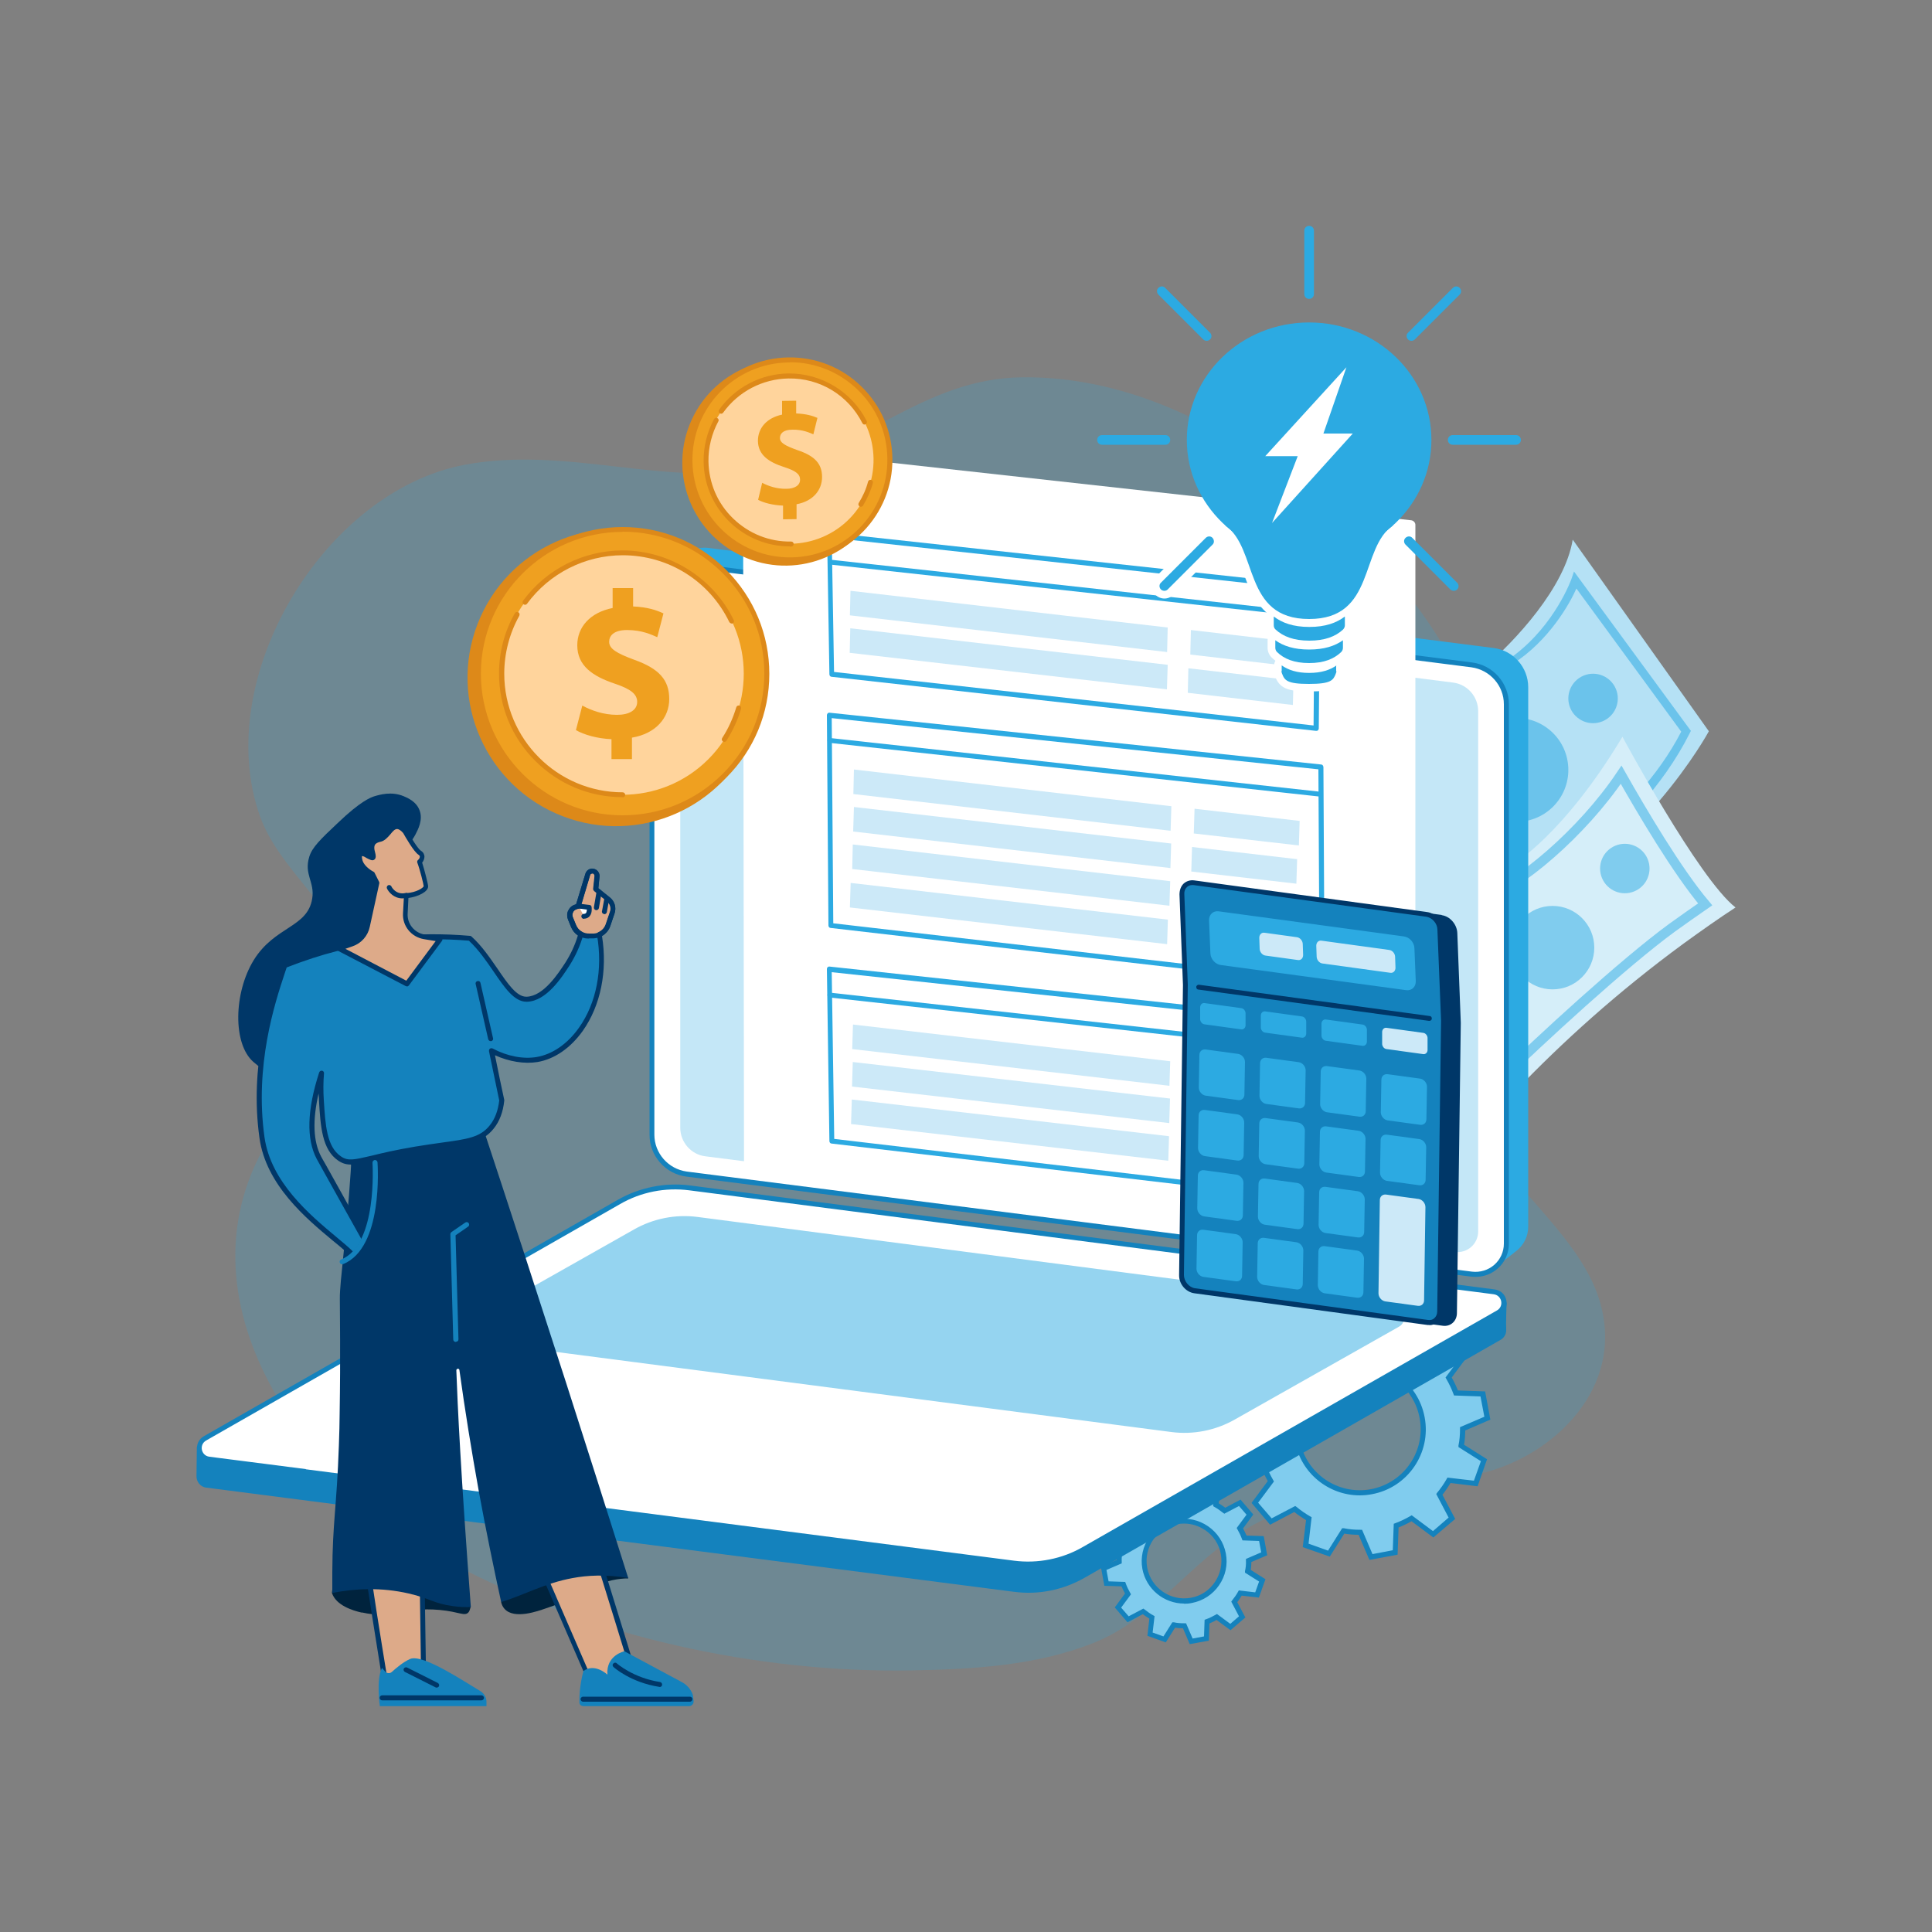 <?xml version="1.0" encoding="UTF-8"?>
<svg id="Layer_1" xmlns="http://www.w3.org/2000/svg" version="1.1" viewBox="0 0 1000 1000">
  <rect x="0" y="0" width="1000" height="1000" fill="#808080" stroke="none"/>
  <!-- Generator: Adobe Illustrator 29.0.0, SVG Export Plug-In . SVG Version: 2.1.0 Build 186)  -->
  <defs>
    <style>
      .st0 {
        fill: #ddaa89;
      }

      .st1 {
        fill: #1482bd;
      }

      .st2 {
        fill: #003768;
      }

      .st3 {
        fill: #d5eef9;
      }

      .st4 {
        fill: #dd8919;
      }

      .st5 {
        fill: #b5e1f5;
      }

      .st6 {
        fill: #cce9f8;
      }

      .st7 {
        fill: #6bc3eb;
      }

      .st8 {
        fill: #fff;
      }

      .st9 {
        fill: #c4e7f7;
      }

      .st10 {
        fill: #95d4f0;
      }

      .st11 {
        fill: none;
        stroke: #80ccee;
        stroke-miterlimit: 10;
        stroke-width: 5px;
      }

      .st12 {
        fill: #80ccee;
      }

      .st13, .st14 {
        fill: #2caae2;
      }

      .st15 {
        fill: #ffd49c;
      }

      .st16 {
        fill: #00233d;
      }

      .st14 {
        opacity: .2;
      }

      .st17 {
        fill: #efa020;
      }
    </style>
  </defs>
  <g>
    <path class="st14" d="M679.6,258c-41.9-35.9-94.4-63.4-150.7-62.7-51.3.6-82.5,38.3-131.5,47.2-53.4,9.8-103.6-11.8-156.5-2-73.2,13.5-131.6,110.5-106.4,181.8,9.8,27.6,38.9,46.8,46.3,74.2,11.3,41.9-19.6,58.7-40,90.5-55,85.5,19.6,183.1,93.6,222.4,70.6,37.5,157.6,56.6,237.4,55.2,31.6-.6,63.9-2.4,93.4-13.9,32.2-12.5,50.7-42.2,79.6-59.2,34.7-20.4,74.7-22.1,113.9-27.4,35.2-4.8,72.3-34.1,72.1-72.2-.2-53-65.2-79.3-73-132.7-9.3-63.6,26.7-127.9,5-191-15.3-44.4-48.1-80.2-83.1-110.3Z"/>
    <g id="Fill_out_your_tax_return">
      <g>
        <path class="st5" d="M814.1,279.4l70.4,99.1s-35.2,65.1-99.7,93.1c0,0-41.5-104.9-17.4-125.4,17.4-14.8,42.5-42.3,46.6-66.7Z"/>
        <path class="st5" d="M872.6,378.5l-57.3-78.2s-11.7,27.5-33.8,44.2v119.5s62.4-28.8,91.1-85.5Z"/>
        <path class="st7" d="M782.8,339.8l.9-.6c21.3-16.1,29.6-39.3,29.7-39.6l1.3-3.8,60.5,82.5-.6,1.2c-28.6,56.7-87.5,85.4-88.1,85.7l-3.1,1.5-.6-126.8ZM815.9,304.7c-3.2,7.3-14,26.9-32.9,38.9l-.9,118.1c12.2-6.6,63.7-35.7,88.1-83l-54.2-74Z"/>
        <circle class="st7" cx="784.9" cy="398.2" r="26.9" transform="translate(-53.6 130.9) rotate(-9.2)"/>
        <circle class="st7" cx="824.6" cy="361.5" r="12.8" transform="translate(-75.6 343.1) rotate(-22.5)"/>
      </g>
      <g>
        <path class="st3" d="M839.8,381.4s39.4,73.4,58.5,88.3c-8.9,5.8-17.8,12.1-26.9,18.7-34.1,25-63,51.2-87.2,76.5,0-39.1-1.1-78.4-1.1-117.5,0,0,26.3-15.3,56.7-66.1Z"/>
        <path class="st11" d="M775.1,560c-.1-11.7-20.7-26.2-20.9-37.6-.2-17.5,14.9-40.7,14.8-58.5,16.7-5,49.9-32.7,70.1-62.9,10.6,18.7,28.9,49.8,43.5,67.1-5.8,4-11.6,8.1-17.3,12.2-25,18.3-67.9,57.8-90.3,79.6Z"/>
        <circle class="st12" cx="841" cy="449.5" r="12.8" transform="translate(-108 356.1) rotate(-22.5)"/>
        <circle class="st12" cx="803.6" cy="490.5" r="21.6"/>
      </g>
      <g>
        <g>
          <path class="st12" d="M654.4,804.4l-1.5-7.9-8.8-.3c-.7-1.8-1.5-3.5-2.4-5l5.2-7-5.2-6.1-7.8,4.1c-1.4-1.2-3-2.2-4.6-3.2l1-8.7-7.6-2.7-4.7,7.4c-1.8-.3-3.7-.4-5.6-.4l-3.5-8.1-7.9,1.5-.3,8.8c-1.8.7-3.5,1.5-5,2.4l-7-5.2-6.1,5.2,4.1,7.8c-1.2,1.4-2.2,3-3.2,4.6l-8.7-1-2.7,7.6,7.4,4.7c-.3,1.8-.4,3.7-.4,5.6l-8.1,3.5,1.5,7.9,8.8.3c.7,1.8,1.5,3.5,2.4,5l-5.2,7,5.2,6.1,7.8-4.1c1.4,1.2,3,2.2,4.6,3.2l-1,8.7,7.6,2.7,4.7-7.4c1.8.3,3.7.4,5.6.4l3.5,8.1,7.9-1.5.3-8.8c1.8-.7,3.5-1.5,5-2.4l7,5.2,6.1-5.2-4.1-7.8c1.2-1.4,2.2-3,3.2-4.6l8.7,1,2.7-7.6-7.4-4.7c.3-1.8.4-3.7.4-5.6l8.1-3.5ZM616.7,828.3c-11.2,2.1-22-5.3-24.1-16.5-2.1-11.2,5.3-22,16.5-24.1,11.2-2.1,22,5.3,24.1,16.5,2.1,11.2-5.3,22-16.5,24.1Z"/>
          <path class="st1" d="M615.8,851l-3.5-8.2c-1.4,0-2.7-.1-4.1-.3l-4.8,7.6-9.5-3.4,1-8.9c-1.2-.7-2.3-1.5-3.4-2.3l-7.9,4.2-6.6-7.7,5.3-7.2c-.7-1.2-1.2-2.4-1.8-3.7l-8.9-.3-1.8-9.9,8.2-3.5c0-1.4.1-2.7.3-4.1l-7.6-4.8,3.4-9.5,8.9,1c.7-1.2,1.5-2.3,2.3-3.4l-4.2-7.9,7.7-6.6,7.2,5.3c1.2-.7,2.4-1.2,3.7-1.8l.3-8.9,9.9-1.8,3.5,8.2c1.4,0,2.7.1,4.1.3l4.8-7.6,9.5,3.4-1,8.9c1.2.7,2.3,1.5,3.4,2.3l7.9-4.2,6.6,7.7-5.3,7.2c.7,1.2,1.2,2.4,1.8,3.7l8.9.3,1.8,9.9-8.2,3.5c0,1.4-.1,2.7-.3,4.1l7.6,4.8-3.4,9.5-8.9-1c-.7,1.2-1.5,2.3-2.3,3.4l4.2,7.9-7.7,6.6-7.2-5.3c-1.2.7-2.4,1.2-3.7,1.8l-.3,8.9-9.9,1.8ZM613.9,840.2l3.4,7.9,5.9-1.1.3-8.6.8-.3c1.7-.6,3.3-1.4,4.9-2.3l.7-.4,6.9,5.1,4.5-3.9-4-7.6.5-.7c1.1-1.4,2.2-2.9,3-4.4l.4-.7,8.5,1,2-5.6-7.3-4.6v-.8c.4-1.7.6-3.5.5-5.4v-.9s7.9-3.4,7.9-3.4l-1.1-5.9-8.6-.3-.3-.8c-.6-1.7-1.4-3.3-2.3-4.9l-.4-.7,5.1-6.9-3.9-4.5-7.6,4-.7-.5c-1.4-1.1-2.9-2.2-4.4-3l-.7-.4,1-8.5-5.6-2-4.6,7.3h-.8c-1.7-.4-3.5-.5-5.4-.5h-.9s-3.4-7.9-3.4-7.9l-5.9,1.1-.3,8.6-.8.3c-1.7.6-3.3,1.4-4.9,2.3l-.7.4-6.9-5.1-4.5,3.9,4,7.6-.5.7c-1.1,1.4-2.2,2.9-3,4.4l-.4.7-8.5-1-2,5.6,7.3,4.6v.8c-.4,1.7-.6,3.5-.5,5.4v.9s-7.9,3.4-7.9,3.4l1.1,5.9,8.6.3.3.8c.6,1.7,1.4,3.3,2.3,4.9l.4.7-5.1,6.9,3.9,4.5,7.6-4,.7.5c1.4,1.1,2.9,2.2,4.4,3l.7.4-1,8.5,5.6,2,4.6-7.3h.8c1.7.4,3.5.5,5.4.5h.9ZM612.9,830c-10.4,0-19.6-7.4-21.6-17.9-2.2-11.9,5.7-23.4,17.6-25.6,5.8-1.1,11.6.2,16.4,3.5,4.8,3.3,8.1,8.3,9.2,14.1,1.1,5.8-.2,11.6-3.5,16.4-3.3,4.8-8.3,8.1-14.1,9.2-1.4.3-2.7.4-4,.4ZM612.9,788.6c-1.2,0-2.4.1-3.6.3-10.5,2-17.5,12.1-15.5,22.6,2,10.5,12.1,17.4,22.6,15.5,5.1-.9,9.5-3.8,12.4-8.1,2.9-4.3,4-9.4,3.1-14.5-.9-5.1-3.8-9.5-8.1-12.4-3.3-2.2-7-3.4-10.9-3.4Z"/>
        </g>
        <g>
          <path class="st12" d="M769.8,734.1l-2.3-12.5-13.9-.5c-1.1-2.8-2.3-5.5-3.8-8l8.3-11.2-8.3-9.7-12.3,6.5c-2.3-1.9-4.7-3.6-7.3-5l1.6-13.8-12-4.2-7.4,11.8c-2.9-.5-5.9-.7-8.9-.7l-5.5-12.8-12.5,2.3-.5,13.9c-2.8,1.1-5.5,2.3-8,3.8l-11.2-8.3-9.7,8.3,6.5,12.3c-1.9,2.3-3.6,4.7-5,7.3l-13.8-1.6-4.2,12,11.8,7.4c-.5,2.9-.7,5.9-.7,8.9l-12.8,5.5,2.3,12.5,13.9.5c1.1,2.8,2.3,5.5,3.8,8l-8.3,11.2,8.3,9.7,12.3-6.5c2.3,1.9,4.7,3.6,7.3,5l-1.6,13.8,12,4.2,7.4-11.8c2.9.5,5.9.7,8.9.7l5.5,12.8,12.5-2.3.5-13.9c2.8-1.1,5.5-2.3,8-3.8l11.2,8.3,9.7-8.3-6.5-12.3c1.9-2.3,3.6-4.7,5-7.3l13.8,1.6,4.2-12-11.8-7.4c.5-2.9.7-5.9.7-8.9l12.8-5.5ZM709.8,772.2c-17.8,3.3-35-8.4-38.3-26.3-3.3-17.8,8.4-35,26.3-38.3,17.8-3.3,35,8.4,38.3,26.3,3.3,17.8-8.4,35-26.3,38.3Z"/>
          <path class="st1" d="M708.8,807.4l-5.6-13c-2.5,0-5-.2-7.4-.6l-7.5,11.9-14-4.9,1.7-14c-2.1-1.3-4.2-2.7-6.1-4.2l-12.5,6.6-9.6-11.3,8.4-11.3c-1.2-2.1-2.3-4.4-3.2-6.7l-14.1-.5-2.7-14.6,13-5.6c0-2.5.2-5,.6-7.4l-11.9-7.5,4.9-14,14,1.7c1.3-2.1,2.7-4.2,4.2-6.1l-6.6-12.5,11.3-9.6,11.3,8.4c2.1-1.2,4.4-2.3,6.7-3.2l.5-14.1,14.6-2.7,5.6,13c2.5,0,5,.2,7.4.6l7.5-11.9,14,4.9-1.7,14c2.1,1.3,4.2,2.7,6.1,4.2l12.5-6.6,9.6,11.3-8.4,11.3c1.2,2.1,2.3,4.4,3.2,6.7l14.1.5,2.7,14.6-13,5.6c0,2.5-.2,5-.6,7.4l11.9,7.5-4.9,14-14-1.7c-1.3,2.1-2.7,4.2-4.2,6.1l6.6,12.5-11.3,9.6-11.3-8.4c-2.1,1.2-4.4,2.3-6.7,3.2l-.5,14.1-14.6,2.7ZM705,791.8l5.4,12.6,10.5-2,.5-13.7.8-.3c2.7-1,5.4-2.3,7.8-3.7l.7-.4,11,8.2,8.1-7-6.4-12.2.5-.7c1.8-2.2,3.5-4.6,4.9-7.1l.4-.7,13.7,1.6,3.6-10.1-11.6-7.3v-.8c.6-2.8.8-5.7.8-8.6v-.9s12.6-5.4,12.6-5.4l-2-10.5-13.7-.5-.3-.8c-1-2.7-2.3-5.4-3.7-7.8l-.4-.7,8.2-11-7-8.1-12.2,6.4-.7-.5c-2.2-1.8-4.6-3.5-7.1-4.9l-.7-.4,1.6-13.7-10.1-3.6-7.3,11.6h-.8c-2.8-.6-5.7-.8-8.6-.8h-.9s-5.4-12.6-5.4-12.6l-10.5,2-.5,13.7-.8.3c-2.7,1-5.4,2.3-7.8,3.7l-.7.4-11-8.2-8.1,7,6.4,12.2-.5.7c-1.8,2.2-3.5,4.6-4.9,7.1l-.4.7-13.7-1.6-3.6,10.1,11.6,7.3v.8c-.6,2.8-.8,5.7-.8,8.6v.9s-12.6,5.4-12.6,5.4l2,10.5,13.7.5.3.8c1,2.7,2.3,5.4,3.7,7.8l.4.7-8.2,11,7,8.1,12.2-6.4.7.5c2.2,1.8,4.6,3.5,7.1,4.9l.7.4-1.6,13.7,10.1,3.6,7.3-11.6h.8c2.8.6,5.7.8,8.6.8h.9ZM703.8,774c-16.1,0-30.5-11.5-33.5-27.9-3.5-18.5,8.8-36.4,27.3-39.8,18.5-3.5,36.4,8.8,39.8,27.3,3.5,18.5-8.8,36.4-27.3,39.8-2.1.4-4.2.6-6.3.6ZM703.8,708.3c-1.9,0-3.9.2-5.8.5-17.1,3.2-28.4,19.7-25.2,36.8,3.2,17.1,19.7,28.4,36.8,25.2,17.1-3.2,28.4-19.7,25.2-36.8-2.8-15.2-16.1-25.8-31-25.8Z"/>
        </g>
      </g>
      <g>
        <g>
          <g>
            <path class="st13" d="M774.2,655.7l-407.6-56.7c-10.2-1.3-17.9-10-17.9-20.3l-5.6-284.3s9.3-6.7,14.6-9.3c2.7-1.3,5.8-1.9,9-1.5l406.4,51.8c10.2,1.3,17.9,10,17.9,20.3v279.2c0,5-2.3,9.4-5.8,12.3-3.3,2.7-10.9,8.4-10.9,8.4Z"/>
            <g>
              <path class="st8" d="M761.8,659.5l-406.4-51.8c-10.2-1.3-17.9-10-17.9-20.3v-279.2c0-9.6,8.4-17,17.9-15.8l406.4,51.8c10.2,1.3,17.9,10,17.9,20.3v279.2c0,9.6-8.4,17-17.9,15.8Z"/>
              <path class="st1" d="M763.8,660.9c-.7,0-1.5,0-2.2-.1l-406.4-51.8c-10.8-1.4-19-10.7-19-21.6v-279.2c0-4.9,2.1-9.7,5.8-12.9,3.7-3.3,8.7-4.8,13.6-4.2l406.4,51.8c10.8,1.4,19,10.7,19,21.6v279.2c0,4.9-2.1,9.7-5.8,12.9-3.2,2.8-7.2,4.3-11.4,4.3ZM761.9,658.2c4.2.5,8.4-.8,11.5-3.5,3.2-2.8,5-6.8,5-11v-279.2c0-9.6-7.2-17.8-16.8-19.1l-406.4-51.8c-4.2-.5-8.4.8-11.5,3.5-3.2,2.8-5,6.8-5,11v279.2c0,9.6,7.2,17.8,16.8,19.1l406.4,51.8Z"/>
            </g>
            <path class="st9" d="M753.1,648l-388-49.5c-7.4-.9-13-7.3-13-14.8v-269.3c0-6.4,5.6-11.4,12-10.6l388,49.5c7.4.9,13,7.3,13,14.8v269.3c0,6.4-5.6,11.4-12,10.6Z"/>
          </g>
          <g>
            <path class="st1" d="M524.7,823.9l-417.9-53.9c-3.3-.4-5.1-3.2-5.1-5.9,0-1.9.2-15.2.2-15.2l221-126.3c11.1-6.3,25.4-8.8,38-7.1l412.6,53.2c2.5.3,4.6,1.9,5.6,4.2l.7,1.6s-.4,11.1-.2,13.7c.1,2-.8,4.1-2.9,5.3l-215.4,123.2c-11.1,6.3-23.9,8.9-36.5,7.2Z"/>
            <g>
              <path class="st8" d="M158.2,761.7l-49.9-6.4c-5.5-.7-7-8-2.1-10.8l214.3-122.4c11.1-6.3,23.9-8.9,36.5-7.2l416.4,53.8c5.5.7,7,8,2.1,10.8l-214.3,122.4c-11.1,6.3-23.9,8.9-36.5,7.2l-366.5-47.3Z"/>
              <path class="st1" d="M532.1,810.9c-2.5,0-5-.2-7.5-.5l-416.4-53.8c-3.1-.4-5.5-2.6-6.1-5.7-.6-3,.7-6,3.4-7.5l214.3-122.4c11.2-6.4,24.5-9.1,37.4-7.4l416.4,53.8c3.1.4,5.5,2.6,6.1,5.7.6,3-.7,6-3.4,7.5l-214.3,122.4c-9.1,5.2-19.4,7.9-29.8,7.9ZM158.3,760.5l366.5,47.3c12.3,1.6,25-.9,35.7-7.1l214.3-122.4c2.1-1.2,2.5-3.3,2.2-4.8-.3-1.5-1.5-3.3-3.9-3.6l-416.4-53.8c-12.3-1.6-25,.9-35.7,7.1l-214.3,122.4c-2.1,1.2-2.5,3.3-2.2,4.8.3,1.5,1.5,3.3,3.9,3.6l49.9,6.4Z"/>
            </g>
            <path class="st10" d="M606.2,741.2l-361.1-47c-5-.6-6.3-7.3-1.9-9.8l84.9-48c10-5.7,21.6-8,33-6.5l361.1,47c5,.6,6.3,7.3,1.9,9.8l-84.9,48c-10,5.7-21.6,8-33,6.5Z"/>
          </g>
        </g>
        <g>
          <path class="st8" d="M732.7,646.1l-347.6-42.8-.5-369.6c0-1.5,1.3-2.6,2.7-2.4l343.2,38c1.2.2,2.1,1.2,2.1,2.4v374.4Z"/>
          <g>
            <g>
              <path class="st13" d="M681.3,378.3s0,0-.1,0l-250.8-28c-.6,0-1.1-.6-1.1-1.3l-1.2-72c0-.4.1-.7.4-1,.3-.2.6-.4,1-.3l252.6,27.5c.7,0,1.2.6,1.1,1.3l-.6,72.5c0,.4-.2.7-.4,1-.2.2-.5.3-.9.3ZM431.7,347.8l248.2,27.7.6-69.9-250-27.2,1.2,69.4Z"/>
              <path class="st13" d="M681.3,319.8s0,0-.1,0l-250.7-27.5c-.7,0-1.2-.7-1.1-1.4,0-.7.7-1.2,1.4-1.1l250.7,27.5c.7,0,1.2.7,1.1,1.4,0,.7-.6,1.1-1.3,1.1Z"/>
            </g>
            <g>
              <polygon class="st6" points="604 356.8 439.8 337.9 440.1 325.2 604.4 344.1 604 356.8"/>
              <polygon class="st6" points="604.1 337.5 439.9 318.5 440.2 305.8 604.4 324.8 604.1 337.5"/>
              <polygon class="st6" points="670.5 345.1 616.1 338.8 616.4 326.1 670.8 332.4 670.5 345.1"/>
              <polygon class="st6" points="669.2 364.9 614.8 358.6 615.1 345.9 669.5 352.2 669.2 364.9"/>
            </g>
          </g>
          <g>
            <g>
              <path class="st13" d="M683.9,621.7c0,0,0,0-.2,0l-253.3-29.8c-.6,0-1.1-.6-1.1-1.3l-1.3-89c0-.4.1-.7.4-1,.3-.2.6-.4,1-.3l253.9,27.3c.7,0,1.1.6,1.2,1.3l.8,91.4c0,.4-.2.7-.4,1-.2.2-.5.3-.9.3ZM431.8,589.5l250.8,29.5-.8-88.8-251.3-27,1.3,86.4Z"/>
              <path class="st13" d="M682.5,544.3s0,0-.1,0l-253-28c-.7,0-1.2-.7-1.1-1.4,0-.7.7-1.2,1.4-1.1l253,28c.7,0,1.2.7,1.1,1.4,0,.7-.6,1.1-1.3,1.1Z"/>
            </g>
            <g>
              <polygon class="st6" points="605.2 581.3 441 562.4 441.4 549.7 605.6 568.6 605.2 581.3"/>
              <polygon class="st6" points="605.3 562 441.1 543 441.5 530.3 605.7 549.3 605.3 562"/>
              <polygon class="st6" points="671.7 569.6 617.3 563.4 617.7 550.7 672.1 556.9 671.7 569.6"/>
              <polygon class="st6" points="670.4 589.4 616 583.1 616.4 570.4 670.8 576.7 670.4 589.4"/>
              <polygon class="st6" points="604.7 600.8 440.5 581.8 440.9 569.1 605.1 588.1 604.7 600.8"/>
              <polygon class="st6" points="669.9 608.8 615.5 602.5 615.9 589.8 670.3 596.1 669.9 608.8"/>
            </g>
          </g>
          <g>
            <g>
              <path class="st13" d="M684.3,509.7s0,0-.1,0l-254.3-29.4c-.6,0-1.1-.6-1.1-1.3l-.8-108.8c0-.4.2-.7.4-1,.3-.2.6-.4,1-.3l254.4,26.8c.7,0,1.1.6,1.2,1.3l.6,111.4c0,.4-.2.7-.4,1-.2.2-.5.3-.9.3ZM431.3,477.9l251.7,29.1-.6-108.8-251.9-26.5.8,106.2Z"/>
              <path class="st13" d="M683.1,412.3s0,0-.1,0l-253.6-27.8c-.7,0-1.2-.7-1.1-1.4,0-.7.7-1.2,1.4-1.1l253.6,27.8c.7,0,1.2.7,1.1,1.4,0,.7-.6,1.1-1.3,1.1Z"/>
            </g>
            <g>
              <polygon class="st6" points="605.8 449.3 441.6 430.4 442 417.7 606.2 436.6 605.8 449.3"/>
              <polygon class="st6" points="605.9 430 441.7 411 442 398.3 606.3 417.3 605.9 430"/>
              <polygon class="st6" points="672.3 437.6 617.9 431.4 618.3 418.6 672.7 424.9 672.3 437.6"/>
              <polygon class="st6" points="671 457.4 616.6 451.1 617 438.4 671.4 444.7 671 457.4"/>
              <polygon class="st6" points="605.3 468.8 441.1 449.8 441.4 437.1 605.7 456.1 605.3 468.8"/>
              <polygon class="st6" points="670.5 476.8 616.1 470.5 616.4 457.8 670.8 464.1 670.5 476.8"/>
              <polygon class="st6" points="604.1 488.7 439.9 469.7 440.3 457 604.5 476 604.1 488.7"/>
              <polygon class="st6" points="669.3 496.7 614.9 490.4 615.3 477.7 669.7 484 669.3 496.7"/>
            </g>
          </g>
        </g>
      </g>
      <g>
        <path class="st2" d="M205.7,547.8c-.5,1.4-1.3,2.7-2.3,3.8-2.6,2.9-6.6,4.2-10.4,5.3-3.1.9-6.3,1.9-9.5,1.9-6.4,0-12.4-3.5-18.9-3.8-4.4-.2-8.6,1.1-12.9,1.8-8.1,1.4-14.6-1.9-20.6-7.2-10.7-9.4-10.1-35.8.2-52.6,10.9-17.7,27.9-16.8,30.3-31.9,1.4-8.7-4.4-12.4-1.5-21.7,1.5-4.9,5.9-9.1,14.7-17.4,12-11.5,17.1-13.2,18.8-13.8,3-.9,9-2.7,15.3-.1,1.9.8,6.6,2.7,8.3,7.4,1.8,4.9-.8,9.8-2.2,12.5-3.2,6-7.2,7.6-9.5,10.4-10.2,12.6,9,30.3,4.5,58.7-1,6.1-3.4,11.6-5,17.5-2.1,7.7,1.1,9.7,1.7,16.6.3,4.2.5,8.8-.9,12.7Z"/>
        <g>
          <path class="st16" d="M263.2,819.2l-3.8,10.1c.2.9.7,2.3,1.7,3.4,5.1,5.8,17.8,1,21.1-.1,12.1-4.1,15-5.7,25-11.2,5.7-3.2,13.6-4.5,18-4.4-.5-1.1-1.4-2.7-3.1-4.2-2.3-2.1-6.3-4.2-12.8-4.2-13,0-46.1,10.7-46.1,10.7Z"/>
          <g>
            <g>
              <path class="st0" d="M304.5,867.9s22.2,8.5,22.1-6c0-.5-18.2-59.3-18.2-59.3l-26.1,14.1,22.2,51.2Z"/>
              <path class="st2" d="M316.9,871.6c-6.1,0-12.5-2.4-12.8-2.6-.3-.1-.6-.4-.7-.7l-22.2-51.2c-.3-.6,0-1.3.6-1.6l26.1-14.1c.3-.2.7-.2,1.1,0,.4.1.6.4.7.8,18.3,59,18.3,59.4,18.3,59.6,0,3.6-1.2,6.2-3.6,7.9-2,1.4-4.7,1.9-7.4,1.9ZM305.4,866.8c2.4.8,12.6,4.1,17.4.8,1.7-1.1,2.5-3,2.5-5.6-.7-2.6-12.5-40.9-17.7-57.5l-23.7,12.8,21.5,49.6Z"/>
            </g>
            <g>
              <path class="st1" d="M301.7,883.1h54.9c1.5,0,2.6-1.3,2.4-2.8l-.4-3.1c-1-2.8-3-5.1-5.6-6.5l-29.8-16s-9.6,2-8.8,12.1c0,0-6.5-6.2-12.4-1.9,0,0-2.3,7.7-2.1,16.3,0,1,.8,1.8,1.8,1.8Z"/>
              <path class="st2" d="M341.3,873.1c0,0-.1,0-.2,0-14.6-2.3-23.2-9.9-23.6-10.3-.5-.5-.6-1.3,0-1.8.5-.5,1.3-.6,1.8,0,0,0,8.5,7.5,22.3,9.6.7.1,1.2.8,1.1,1.5,0,.6-.6,1.1-1.3,1.1Z"/>
              <path class="st2" d="M357.1,880.8h-55.3c-.7,0-1.3-.6-1.3-1.3s.6-1.3,1.3-1.3h55.3c.7,0,1.3.6,1.3,1.3s-.6,1.3-1.3,1.3Z"/>
            </g>
          </g>
          <path class="st16" d="M187.3,834.7c-4.9-1.1-13.4-3.8-15.5-10.2,0,0,1-9.2,1.8-10.3,9.4-14.1,40.5-18.1,58.1-4.3,8.1,6.4,11.9,21.9,11.9,21.9-.2.8-.6,2.1-1,2.6-2,2.5-4.8-.2-15.1-1.1-19.2-1.7-24.1,4.9-40.2,1.3Z"/>
          <g>
            <path class="st0" d="M190,808.4c-.8.5,9.3,61.7,9.3,61.7l20,2.4-.9-58.9-28.4-5.2Z"/>
            <path class="st2" d="M219.3,873.8c0,0-.1,0-.2,0l-20-2.4c-.6,0-1-.5-1.1-1.1,0-.2-2.5-15.5-4.9-30.7-5-31.5-4.8-31.7-3.8-32.3.3-.2.6-.2.9-.2l28.4,5.2c.6.1,1,.6,1.1,1.2l.9,58.9c0,.4-.2.7-.4,1-.2.2-.5.3-.9.3ZM200.4,868.9l17.6,2.1-.8-56.4-25.8-4.7c.7,7,5.6,37.7,9.1,59Z"/>
          </g>
          <g>
            <path class="st1" d="M251.8,883.1h-55.2s-2-13.7,1.1-19.8l1.7,1.9c.9,1,2.4,1.1,3.4.2,2.2-2,6-5.2,9.4-6.7,6.5-2.9,28.1,11.7,36.4,16.6,2,1.2,3.2,3.3,3.2,5.6v2.2Z"/>
            <path class="st2" d="M249.2,880.1h-51.4c-.7,0-1.3-.6-1.3-1.3s.6-1.3,1.3-1.3h51.4c.7,0,1.3.6,1.3,1.3s-.6,1.3-1.3,1.3Z"/>
            <path class="st2" d="M226.1,873.5c-.2,0-.4,0-.6-.1l-15.9-8c-.6-.3-.9-1.1-.6-1.7.3-.6,1.1-.9,1.7-.6l15.9,8c.6.3.9,1.1.6,1.7-.2.4-.7.7-1.2.7Z"/>
          </g>
          <path class="st2" d="M325.2,816.9c-10.6-33.6-21.3-67.3-32.1-100.9-14.6-45.3-29.3-90.5-44.2-135.6-23.2,2.7-74.9-14.9-69.5,8.2,2.7,11.4,2.4,13.9,2.1,18.2-2.2,33.2-5.7,56.9-5.6,65.2,0,7.4.4,29.5-.1,59.7,0,4.9-.2,10.2-.4,16.5-1.1,31.9-3.3,39.7-3.4,65.7,0,3.7,0,7.2,0,10.6,11.8-2.3,25.3-3,39.6.3,11.3,2.6,12.6,5.1,22.7,6.5,3.3.5,6.5.6,9.4.5-5.2-69.1-6.9-105.1-7.5-122.5,0-1,1.5-1.2,1.6-.1,2.8,20.4,6.2,41.4,10.1,63.1,3.6,19.6,7.5,38.6,11.5,56.9,12-3.6,22.6-9.8,37-12.4,7.5-1.4,17.1-2,28.8,0Z"/>
          <path class="st1" d="M235.9,694.6c-.7,0-1.3-.6-1.3-1.3l-1.5-54.5c0-.4.2-.8.6-1.1l7.1-4.9c.6-.4,1.4-.3,1.8.3.4.6.3,1.4-.3,1.8l-6.5,4.5,1.5,53.8c0,.7-.5,1.3-1.3,1.3,0,0,0,0,0,0Z"/>
        </g>
        <path class="st1" d="M175.9,531.8c-9.5-10.7-19-21.4-28.5-32.1-4.5,14-17.4,48.3-11.7,89,4.4,31.1,38,50.8,47.1,61,2.2-2.5,4.1-5.4,5.7-8.6-2.7-4.8-6.6-11.9-11.5-20.6-9.3-16.7-11.2-19.8-11.9-21.3-5.4-10.3-6.9-29.2,10.8-67.4Z"/>
        <g>
          <path class="st1" d="M175.7,599.6c6.6,4.5,11.4,0,39.4-4.8,22.9-3.9,32.5-3,39.3-11.4,3.7-4.7,4.9-10,5.3-13.9-2.5-11.6-4.9-23.4-7.2-35.3-3.3-16.4-6.3-32.5-9.2-48.5-16.3-1.4-30.1-.8-40.6.3-13.7,1.4-24,3.9-28.3,4.9-10.4,2.6-19.3,5.7-26.9,8.8,7.8,11.3,15.6,22.6,23.3,33.8-2.5,7.9-5.4,20.5-4.4,35.9.8,13.2,1.6,24.7,9.4,30.1Z"/>
          <g>
            <path class="st1" d="M300.7,483c-1.1,4-3.2,9.8-7.1,16-3.7,5.7-11.5,17.9-21,18.2-9.8.3-16.9-20.5-29.4-31.5-1.6,1.5-10.9,15.8-8.2,33.2,3.1,20.2,26.7,32.2,43,29.5,20.3-3.4,38.7-31.2,32-66l-9.3.6Z"/>
            <g>
              <g>
                <path class="st0" d="M299.3,469l4.9-16.4c.3-1.1,1.5-1.9,2.6-1.7,1.3.2,2.3,1.4,2.2,2.7l-.7,6.7,6.6,5.3c2,1.6,2.8,4.3,2,6.8l-2.2,6.5c-1.1,3.2-4.1,5.5-7.5,5.6h-2.3c-3.5.3-6.8-1.8-8.1-5.1l-1.6-3.9c-1-2.4.3-5.2,2.8-6l1.3-.4Z"/>
                <path class="st2" d="M304.5,485.8c-3.9,0-7.5-2.4-8.9-6l-1.6-3.9c-.6-1.5-.6-3.2.1-4.6.7-1.5,1.9-2.6,3.5-3.1l.6-.2,4.8-15.8c.5-1.7,2.2-2.9,4-2.6,2,.2,3.5,2.1,3.3,4.1l-.6,6,6,4.8c2.4,1.9,3.4,5.2,2.4,8.2l-2.2,6.5c-1.3,3.8-4.7,6.3-8.6,6.5h-2.3c-.2.1-.3.1-.5.1ZM306.6,452.1c-.5,0-1,.3-1.1.8l-4.9,16.4c-.1.4-.4.7-.8.9l-1.3.4c-.9.3-1.6.9-1.9,1.7-.4.8-.4,1.7,0,2.6l1.6,3.9c1.1,2.8,3.9,4.5,6.9,4.4h2.3c2.9-.2,5.4-2.1,6.3-4.9l2.2-6.5c.7-1.9,0-4.1-1.6-5.4l-6.6-5.3c-.3-.3-.5-.7-.5-1.1l.7-6.7c0-.6-.4-1.2-1-1.3,0,0,0,0-.1,0ZM299.3,469h0,0Z"/>
              </g>
              <g>
                <path class="st8" d="M299.3,469l5.7.7s.8,4.6-2.7,4.5l-2.9-5.3Z"/>
                <path class="st2" d="M302.3,475.6s0,0-.1,0c-.7,0-1.3-.6-1.3-1.3,0-.7.6-1.3,1.3-1.3.7,0,.9-.2,1.1-.4.3-.4.4-1.1.5-1.8l-4.7-.6c-.7,0-1.2-.7-1.1-1.4,0-.7.7-1.2,1.4-1.1l5.7.7c.6,0,1,.5,1.1,1,0,.3.5,3.1-1,4.8-.5.6-1.4,1.3-2.9,1.3Z"/>
              </g>
              <g>
                <path class="st8" d="M310.1,461.7l-1.4,8.2,1.4-8.2Z"/>
                <path class="st2" d="M308.7,471.1c0,0-.1,0-.2,0-.7-.1-1.2-.8-1.1-1.5l1.4-8.2c.1-.7.8-1.2,1.5-1.1.7.1,1.2.8,1.1,1.5l-1.4,8.2c-.1.6-.7,1.1-1.3,1.1Z"/>
              </g>
              <g>
                <path class="st8" d="M313.9,465.3l-1.2,6.5,1.2-6.5Z"/>
                <path class="st2" d="M312.8,473.1c0,0-.2,0-.2,0-.7-.1-1.2-.8-1-1.5l1.2-6.5c.1-.7.8-1.2,1.5-1,.7.1,1.2.8,1,1.5l-1.2,6.5c-.1.6-.7,1.1-1.3,1.1Z"/>
              </g>
            </g>
          </g>
          <path class="st2" d="M254,538.9c-.6,0-1.1-.4-1.3-1l-6.5-28.6c-.2-.7.3-1.4,1-1.5.7-.2,1.4.3,1.5,1l6.5,28.6c.2.7-.3,1.4-1,1.5,0,0-.2,0-.3,0Z"/>
        </g>
        <path class="st2" d="M182.8,651c-.4,0-.7-.2-1-.4-2.1-2.3-5.5-5.2-9.6-8.5-13.7-11.4-34.5-28.7-37.9-53.1-5.3-37.7,5.4-70.1,10.5-85.7.5-1.4.9-2.7,1.3-3.9.1-.4.4-.7.7-.8,9.3-3.7,18.1-6.6,27.1-8.9,8.9-2.2,18.7-3.9,28.5-5,13.5-1.4,27.2-1.5,40.9-.3.3,0,.5.1.7.3,5.3,4.7,9.6,11.1,13.5,16.7,5.3,7.8,9.9,14.5,14.9,14.5s.1,0,.2,0c8.8-.3,16.3-12,20-17.6,2.8-4.4,5-9.1,6.5-14.1-1.6-1.1-2.8-2.6-3.5-4.3l-1.6-3.9c-.6-1.5-.6-3.2.1-4.6.7-1.5,1.9-2.6,3.5-3.1l.6-.2,4.8-15.8c.5-1.7,2.2-2.9,4-2.6,2,.2,3.5,2.1,3.3,4.1l-.6,6,6,4.8c2.4,1.9,3.4,5.2,2.4,8.2l-2.2,6.5c-.7,2.2-2.3,4-4.3,5.2,2.9,18.1-.7,35.9-9.9,49-6.4,9-14.7,14.7-23.5,16.2-6.8,1.1-14.7-.2-22-3.5,1.7,8.6,3.3,16.2,4.8,23.1,0,.1,0,.3,0,.4-.6,5.8-2.4,10.7-5.5,14.5-5.5,6.9-12.9,7.9-26.2,9.8-4,.6-8.6,1.2-13.9,2.1-10.1,1.7-17.2,3.4-22.4,4.6-9.4,2.3-13.3,3.2-18,0-8.3-5.7-9.1-17.5-9.9-31.1,0-1.2-.1-2.4-.2-3.6-3.2,13.9-2.8,24.8,1.3,32.6.4.7,1,1.9,2.6,4.6,1.7,3,4.5,8,9.3,16.7,4.9,8.7,8.8,15.9,11.5,20.6.2.4.2.8,0,1.2-1.7,3.4-3.7,6.4-5.9,8.8-.2.3-.6.4-1,.4h0ZM148.4,500.7c-.3,1-.7,2.1-1.1,3.3-5.1,15.4-15.6,47.5-10.4,84.6,3.3,23.4,23.6,40.3,37,51.5,3.5,2.9,6.6,5.5,8.8,7.7,1.7-1.6,3.2-3.9,4.4-6.4-2.7-4.8-6.7-11.9-11.3-20.2-4.8-8.6-7.6-13.6-9.3-16.7-1.6-2.9-2.2-4-2.6-4.7-5.4-10.2-5-25.3,1.3-44.7.2-.6.8-1,1.5-.9.6.1,1.1.7,1,1.4-.4,4.6-.4,9.2-.1,13.8.8,12.9,1.5,24.1,8.8,29.1,3.7,2.6,6.8,1.8,15.9-.3,5.2-1.3,12.4-3,22.5-4.7,5.3-.9,9.9-1.5,14-2.1,13.1-1.8,19.7-2.7,24.6-8.8,2.8-3.4,4.4-7.8,5-13-1.6-7.6-3.3-15.9-5.3-25.5,0-.5,0-1,.5-1.3.4-.3.9-.3,1.4-.1,7.5,4,15.8,5.6,22.8,4.4,8.1-1.4,15.9-6.7,21.9-15.2,9-12.7,12.4-30.2,9.3-48-.1-.6.2-1.2.7-1.4,1.8-.8,3.2-2.3,3.8-4.1l2.2-6.5c.7-1.9,0-4.1-1.6-5.4l-6.6-5.3c-.3-.3-.5-.7-.5-1.1l.7-6.7c0-.6-.4-1.2-1-1.3-.6,0-1.1.3-1.3.8l-4.9,16.4c-.1.4-.4.7-.8.9l-1.3.4c-.9.3-1.6.9-1.9,1.7-.4.8-.4,1.7,0,2.6l1.6,3.9c.6,1.5,1.7,2.8,3.2,3.6.5.3.8.9.6,1.5-1.6,5.6-4,10.9-7.1,15.8-3.9,6-11.9,18.5-22,18.8,0,0-.2,0-.3,0-6.3,0-11.3-7.2-17-15.6-3.7-5.4-7.9-11.5-12.8-16-13.3-1.1-26.8-1-39.9.4-9.6,1-19.3,2.7-28.1,4.9-8.7,2.2-17.2,5-26.2,8.5Z"/>
        <g>
          <g>
            <path class="st0" d="M219.6,484.8c-5.9-1-10.1-6.2-9.8-12.1l.5-9.2c5.6-.4,10.2-3.1,10.2-4.8,0-.9-2.1-9.2-3.3-12.7,1.1-.9,2.4-3.3,0-4.8-2.3-1.5-7.5-10.9-7.5-10.9-6.4-7.5-8.3,3.1-13.1,3.9-3.3.6-5.1,2.6-3.9,7,1.3,4.3-1.1,2.2-3.6.9-2.5-1.2-4.1-.3-2.8,3.7,1.3,4,6.2,6.3,6.2,6.3l2.3,4.6-4.9,22.4c-.9,4.2-4,7.7-8.1,9.1l-6.7,2.4,35.5,18.5,17.1-23-8.2-1.3Z"/>
            <path class="st2" d="M210.6,510.5c-.2,0-.4,0-.6-.1l-35.5-18.5c-.5-.2-.7-.7-.7-1.2,0-.5.4-1,.9-1.1l6.7-2.4c3.7-1.3,6.4-4.4,7.2-8.2l4.8-21.9-1.9-3.8c-1.3-.7-5.2-3.1-6.5-6.9-.9-2.5-.7-4.3.4-5.2.6-.5,1.9-1.1,4.2,0,.5.2.9.5,1.4.8.2,0,.3.2.5.3,0-.1,0-.3-.1-.5-.7-2.4-.6-4.4.3-5.9.9-1.4,2.4-2.3,4.5-2.7,1.3-.2,2.5-1.6,3.6-3,1.5-1.8,3.1-3.6,5.5-3.6h0c1.7,0,3.4,1,5.2,3.1,0,0,.1.1.2.2,2.1,3.8,5.7,9.5,7.1,10.4,1.5.9,1.8,2.1,1.9,3,0,1.2-.5,2.4-1.2,3.2,1.2,3.7,3.1,11.2,3.1,12.3,0,2.8-5.2,5.3-10.2,6l-.4,8.1c-.3,5.3,3.5,9.9,8.7,10.8l8.2,1.3c.4,0,.8.4,1,.8.2.4.1.9-.2,1.3l-17.1,23c-.3.3-.6.5-1,.5ZM178.4,490.9l31.9,16.7,15.2-20.5-6.1-1c-6.5-1.1-11.2-6.8-10.8-13.4l.5-9.2c0-.6.5-1.2,1.2-1.2,5.4-.4,8.8-2.8,9-3.6,0-.8-2-8.8-3.3-12.2-.2-.5,0-1.1.4-1.4.5-.4.9-1.1.9-1.7,0-.2-.1-.6-.7-1-2.4-1.5-6.9-9.4-7.9-11.2-1.2-1.4-2.3-2.1-3.2-2.1h0c-1.2,0-2.3,1.3-3.5,2.8-1.4,1.6-3,3.4-5.1,3.8-1.4.3-2.3.8-2.8,1.5-.5.9-.5,2.1,0,3.8.4,1.5.7,3.1-.3,3.9-1.1.9-2.4,0-3.9-.7-.4-.2-.8-.5-1.2-.7-.8-.4-1.2-.4-1.3-.4,0,0-.3.6.3,2.5,1,2.8,4.4,5,5.6,5.6.3.1.5.3.6.6l2.3,4.6c.1.3.2.6.1.9l-4.9,22.4c-1,4.7-4.3,8.5-8.9,10.1l-4,1.4Z"/>
          </g>
          <path class="st2" d="M208.3,465c-4.4,0-7.1-3.2-8-5.1-.3-.6,0-1.4.6-1.7.6-.3,1.4,0,1.7.6,0,.2,2.3,4.6,7.4,3.4.7-.2,1.4.3,1.5,1,.2.7-.3,1.4-1,1.5-.8.2-1.6.3-2.3.3Z"/>
        </g>
        <path class="st1" d="M177.1,654.4c-.5,0-1-.3-1.2-.8-.3-.7,0-1.4.7-1.7,19-7.7,16.2-49.7,16.2-50.1,0-.7.5-1.3,1.2-1.4.7,0,1.3.5,1.4,1.2.1,1.8,3,44.3-17.8,52.7-.2,0-.3,0-.5,0Z"/>
      </g>
      <g>
        <g>
          <circle class="st4" cx="319" cy="351" r="76.9" transform="translate(-123.7 521.2) rotate(-68.8)"/>
          <g>
            <circle class="st17" cx="322.3" cy="348.7" r="74.7" transform="translate(-112.2 540.4) rotate(-71.1)"/>
            <path class="st4" d="M322.3,424.7h0c-41.9,0-75.9-34.1-75.9-76,0-41.9,34.1-75.9,75.9-75.9h0c20.3,0,39.4,7.9,53.7,22.3,14.3,14.4,22.2,33.4,22.2,53.7,0,20.3-7.9,39.4-22.3,53.7-14.3,14.3-33.4,22.2-53.7,22.2ZM322.3,275.3c-40.4,0-73.3,32.9-73.4,73.3,0,40.5,32.9,73.4,73.3,73.4h0c19.6,0,38-7.6,51.9-21.5,13.9-13.9,21.5-32.3,21.5-51.9,0-19.6-7.6-38-21.5-51.9-13.9-13.9-32.3-21.5-51.9-21.5h0Z"/>
          </g>
          <circle class="st15" cx="322.3" cy="348.7" r="62.7" transform="translate(-152.2 330) rotate(-45)"/>
          <path class="st4" d="M374.9,384c-.2,0-.5,0-.7-.2-.6-.4-.8-1.2-.4-1.8,3.2-4.9,5.6-10.3,7.3-15.9.2-.7.9-1.1,1.6-.9.7.2,1.1.9.9,1.6-1.7,5.8-4.3,11.4-7.6,16.6-.2.4-.7.6-1.1.6Z"/>
          <path class="st4" d="M378.7,322.7c-.5,0-.9-.3-1.2-.7-10.3-21.3-31.5-34.6-55.2-34.6h0c-19.5,0-38,9.4-49.5,25.1-.4.6-1.2.7-1.8.3-.6-.4-.7-1.2-.3-1.8,12-16.4,31.3-26.1,51.6-26.1h0c24.3,0,46.9,14.2,57.5,36.1.3.6,0,1.4-.6,1.7-.2,0-.4.1-.6.1Z"/>
          <path class="st4" d="M322.2,412.6c-17.1,0-33.1-6.7-45.2-18.8-12.1-12.1-18.7-28.1-18.7-45.2,0-11,2.8-21.8,8.2-31.2.3-.6,1.1-.8,1.8-.5.6.3.8,1.1.5,1.8-5.1,9.1-7.8,19.5-7.8,30,0,33.8,27.5,61.4,61.3,61.4.7,0,1.3.6,1.3,1.3,0,.7-.6,1.3-1.3,1.3Z"/>
          <path class="st17" d="M316.5,392.9v-10.3c-7.3-.3-14.3-2.3-18.4-4.7l3.3-12.7c4.6,2.5,10.9,4.8,18,4.8,6.2,0,10.4-2.4,10.4-6.7,0-4.1-3.5-6.7-11.5-9.4-11.6-3.9-19.5-9.3-19.5-19.9,0-9.5,6.7-17,18.3-19.3v-10.3s10.6,0,10.6,0v9.5c7.3.3,12.1,1.9,15.7,3.6l-3.2,12.3c-2.8-1.2-7.8-3.7-15.6-3.7-7,0-9.3,3-9.3,6.1,0,3.6,3.8,5.9,13,9.3,12.9,4.6,18.1,10.5,18.1,20.3,0,9.6-6.8,17.9-19.3,20v11.1s-10.6,0-10.6,0Z"/>
        </g>
        <g>
          <circle class="st4" cx="406.6" cy="239.7" r="53.3" transform="translate(18.8 508.7) rotate(-65.3)"/>
          <g>
            <circle class="st17" cx="408.8" cy="238" r="51.7" transform="translate(-47.4 112.9) rotate(-14.9)"/>
            <path class="st4" d="M408.8,291.1c-28.9,0-52.6-23.3-53-52.3-.4-29.2,23-53.4,52.3-53.8,14.1-.2,27.6,5.1,37.7,15,10.2,9.9,15.9,23.1,16.1,37.3.4,29.2-23,53.4-52.3,53.8-.3,0-.5,0-.8,0ZM408.8,187.6c-.2,0-.5,0-.7,0-27.8.4-50.1,23.4-49.7,51.2.4,27.8,23.3,50.1,51.2,49.7,27.8-.4,50.1-23.4,49.7-51.2-.2-13.5-5.6-26.1-15.3-35.5-9.5-9.2-21.9-14.3-35.1-14.3Z"/>
          </g>
          <circle class="st15" cx="408.8" cy="238" r="43.4" transform="translate(-3.4 470.2) rotate(-59.6)"/>
          <path class="st4" d="M445.6,262.3c-.2,0-.5,0-.7-.2-.6-.4-.8-1.2-.4-1.8,2.1-3.4,3.8-7.1,4.8-11,.2-.7.9-1.1,1.6-.9.7.2,1.1.9.9,1.6-1.1,4.1-2.9,8-5.1,11.7-.2.4-.7.6-1.1.6Z"/>
          <path class="st4" d="M447.6,219.8c-.5,0-.9-.3-1.2-.7-7.3-14.5-22-23.5-38.3-23.2-13.4.2-26,6.8-33.8,17.7-.4.6-1.2.7-1.8.3-.6-.4-.7-1.2-.3-1.8,8.2-11.6,21.6-18.6,35.8-18.8,17-.2,32.9,9.4,40.6,24.6.3.6,0,1.4-.6,1.7-.2,0-.4.1-.6.1Z"/>
          <path class="st4" d="M408.8,282.8c-11.7,0-22.7-4.5-31.1-12.6-8.6-8.3-13.4-19.5-13.5-31.4-.1-7.7,1.8-15.2,5.4-21.9.3-.6,1.1-.9,1.7-.5.6.3.9,1.1.5,1.7-3.4,6.3-5.2,13.5-5.1,20.7.2,11.3,4.7,21.8,12.8,29.6,8.1,7.8,18.7,12.1,30,11.9.8,0,1.3.6,1.3,1.3,0,.7-.6,1.3-1.3,1.3-.2,0-.4,0-.7,0Z"/>
          <path class="st17" d="M405.3,268.8v-7.1c-5.1-.2-10-1.4-12.9-3l2.1-8.8c3.2,1.7,7.6,3.2,12.5,3.1,4.3,0,7.2-1.8,7.1-4.8,0-2.9-2.5-4.6-8.1-6.4-8.1-2.6-13.6-6.3-13.7-13.6,0-6.6,4.5-11.9,12.5-13.6v-7.1c-.1,0,7.3-.1,7.3-.1v6.6c5.1.2,8.5,1.2,11,2.3l-2.1,8.5c-2-.8-5.4-2.5-10.9-2.4-4.9,0-6.4,2.2-6.4,4.3,0,2.5,2.7,4,9.1,6.3,9,3,12.7,7.1,12.7,13.9,0,6.7-4.6,12.5-13.2,14.1v7.7c.1,0-7.3.1-7.3.1Z"/>
        </g>
      </g>
    </g>
    <g>
      <g>
        <path class="st2" d="M746.2,473.6l-118.2-16.1c-4.3-.6-7.6,2.6-7.4,7.1l1.8,46.2c0,.2,0,.3,0,.4l-2,149.3c0,4.6,3.6,9,8.1,9.6l118.2,16.1c4.1.6,7.4-2.4,7.4-6.6l2-149.9c0-.1,0-.3,0-.4l-1.8-46.4c-.2-4.5-3.8-8.6-8-9.2Z"/>
        <g>
          <path class="st1" d="M738.5,473.2l-120.6-16.4c-3.6-.5-6.4,2.2-6.3,6l1.8,46.8-2,150.2c0,3.9,3.1,7.6,6.8,8.2l120.6,16.4c3.5.5,6.2-2,6.3-5.6l2-150.5-1.9-47.2c-.1-3.8-3.2-7.3-6.8-7.8Z"/>
          <path class="st2" d="M739.8,685.8c-.3,0-.7,0-1,0l-120.6-16.4c-4.4-.6-8-4.8-7.9-9.4l2-150.2-1.8-46.8c0-2.2.7-4.3,2.2-5.7,1.5-1.3,3.4-1.9,5.5-1.6l120.6,16.4c4.2.6,7.8,4.6,7.9,9l1.9,47.2-2,150.6c0,2.2-.9,4.1-2.4,5.4-1.2,1-2.7,1.6-4.3,1.6ZM617.1,458.1c-1.1,0-2,.4-2.7,1-1,.9-1.5,2.2-1.4,3.7l1.8,46.8-2,150.3c0,3.3,2.6,6.4,5.7,6.9l120.6,16.4c1.3.2,2.5-.1,3.3-.9.9-.8,1.5-2,1.5-3.5l2-150.5-1.9-47.2c-.1-3.2-2.7-6.1-5.7-6.6l-120.6-16.4c-.2,0-.4,0-.7,0Z"/>
        </g>
        <path class="st2" d="M739.9,528.4c0,0-.1,0-.2,0l-119.4-16.2c-.7,0-1.2-.7-1.1-1.4,0-.7.8-1.2,1.4-1.1l119.4,16.2c.7,0,1.2.7,1.1,1.4,0,.6-.6,1.1-1.3,1.1Z"/>
        <path class="st13" d="M630.8,471.7l95.9,13c2.9.4,5.3,3.1,5.4,6.1l.7,17c.1,3-2.1,5.1-5,4.7l-95.9-13c-2.9-.4-5.3-3.1-5.4-6.1l-.7-17c-.1-3,2.1-5.1,5-4.7Z"/>
      </g>
      <g>
        <path class="st6" d="M684.1,486.9l35,4.8c1.6.2,2.9,1.8,3,3.4l.2,5.8c0,1.7-1.2,2.9-2.8,2.6l-35-4.8c-1.6-.2-2.9-1.8-3-3.4l-.2-5.8c0-1.7,1.2-2.9,2.8-2.6Z"/>
        <path class="st6" d="M654.6,482.8l16.7,2.3c1.6.2,2.9,1.8,3,3.4l.2,5.8c0,1.7-1.2,2.9-2.8,2.6l-16.7-2.3c-1.6-.2-2.9-1.8-3-3.4l-.2-5.8c0-1.7,1.2-2.9,2.8-2.6Z"/>
      </g>
      <g>
        <g>
          <path class="st13" d="M674.7,633.3l.3-16.8c0-2-1.6-3.9-3.5-4.2l-16.9-2.3c-1.8-.2-3.2,1-3.2,2.9l-.3,16.8c0,2,1.6,3.9,3.5,4.2l16.9,2.3c1.8.2,3.2-1,3.2-2.9Z"/>
          <path class="st13" d="M706.1,637.6l.3-16.8c0-2-1.6-3.9-3.5-4.2l-16.9-2.3c-1.8-.2-3.2,1-3.2,2.9l-.3,16.8c0,2,1.6,3.9,3.5,4.2l16.9,2.3c1.8.2,3.2-1,3.2-2.9Z"/>
          <path class="st13" d="M674.3,664.5l.3-17.3c0-2-1.6-3.9-3.5-4.2l-16.9-2.3c-1.8-.2-3.2,1-3.2,2.9l-.3,17.3c0,2,1.6,3.9,3.5,4.2l16.9,2.3c1.8.2,3.2-1,3.2-2.9Z"/>
          <path class="st13" d="M705.7,668.8l.3-17.3c0-2-1.6-3.9-3.5-4.2l-16.9-2.3c-1.8-.2-3.2,1-3.2,2.9l-.3,17.3c0,2,1.6,3.9,3.5,4.2l16.9,2.3c1.8.2,3.2-1,3.2-2.9Z"/>
          <path class="st13" d="M643.7,597.8l.3-16.8c0-2-1.6-3.9-3.5-4.2l-16.9-2.3c-1.8-.2-3.2,1-3.2,2.9l-.3,16.8c0,2,1.6,3.9,3.5,4.2l16.9,2.3c1.8.2,3.2-1,3.2-2.9Z"/>
          <path class="st13" d="M675.1,602l.3-16.8c0-2-1.6-3.9-3.5-4.2l-16.9-2.3c-1.8-.2-3.2,1-3.2,2.9l-.3,16.8c0,2,1.6,3.9,3.5,4.2l16.9,2.3c1.8.2,3.2-1,3.2-2.9Z"/>
          <path class="st13" d="M706.5,606.3l.3-16.8c0-2-1.6-3.9-3.5-4.2l-16.9-2.3c-1.8-.2-3.2,1-3.2,2.9l-.3,16.8c0,2,1.6,3.9,3.5,4.2l16.9,2.3c1.8.2,3.2-1,3.2-2.9Z"/>
          <path class="st13" d="M737.9,610.6l.3-16.8c0-2-1.6-3.9-3.5-4.2l-16.9-2.3c-1.8-.2-3.2,1-3.2,2.9l-.3,16.8c0,2,1.6,3.9,3.5,4.2l16.9,2.3c1.8.2,3.2-1,3.2-2.9Z"/>
          <path class="st13" d="M644.1,566.5l.3-16.8c0-2-1.6-3.9-3.5-4.2l-16.9-2.3c-1.8-.2-3.2,1-3.2,2.9l-.3,16.8c0,2,1.6,3.9,3.5,4.2l16.9,2.3c1.8.2,3.2-1,3.2-2.9Z"/>
          <path class="st13" d="M675.5,570.8l.3-16.8c0-2-1.6-3.9-3.5-4.2l-16.9-2.3c-1.8-.2-3.2,1-3.2,2.9l-.3,16.8c0,2,1.6,3.9,3.5,4.2l16.9,2.3c1.8.2,3.2-1,3.2-2.9Z"/>
          <path class="st13" d="M706.9,575.1l.3-16.8c0-2-1.6-3.9-3.5-4.2l-16.9-2.3c-1.8-.2-3.2,1-3.2,2.9l-.3,16.8c0,2,1.6,3.9,3.5,4.2l16.9,2.3c1.8.2,3.2-1,3.2-2.9Z"/>
          <path class="st13" d="M738.3,579.3l.3-16.8c0-2-1.6-3.9-3.5-4.2l-16.9-2.3c-1.8-.2-3.2,1-3.2,2.9l-.3,16.8c0,2,1.6,3.9,3.5,4.2l16.9,2.3c1.8.2,3.2-1,3.2-2.9Z"/>
          <path class="st13" d="M643.3,629l.3-16.8c0-2-1.6-3.9-3.5-4.2l-16.9-2.3c-1.8-.2-3.2,1-3.2,2.9l-.3,16.8c0,2,1.6,3.9,3.5,4.2l16.9,2.3c1.8.2,3.2-1,3.2-2.9Z"/>
          <path class="st13" d="M642.9,660.3l.3-17.3c0-2-1.6-3.9-3.5-4.2l-16.9-2.3c-1.8-.2-3.2,1-3.2,2.9l-.3,17.3c0,2,1.6,3.9,3.5,4.2l16.9,2.3c1.8.2,3.2-1,3.2-2.9Z"/>
          <path class="st6" d="M737.1,673l.7-48.2c0-2-1.6-3.9-3.5-4.2l-16.9-2.3c-1.8-.2-3.2,1-3.2,2.9l-.7,48.2c0,2,1.6,3.9,3.5,4.2l16.9,2.3c1.8.2,3.2-1,3.2-2.9Z"/>
        </g>
        <g>
          <path class="st13" d="M621.2,521.2v6.1c-.1,1.4,1,2.8,2.3,2.9l18.9,2.6c1.2.2,2.2-.7,2.3-2v-6.1c.1-1.4-1-2.8-2.3-2.9l-18.9-2.6c-1.2-.2-2.2.7-2.3,2Z"/>
          <path class="st13" d="M652.6,525.5v6.1c-.1,1.4,1,2.8,2.3,2.9l18.9,2.6c1.2.2,2.2-.7,2.3-2v-6.1c.1-1.4-1-2.8-2.3-2.9l-18.9-2.6c-1.2-.2-2.2.7-2.3,2Z"/>
          <path class="st13" d="M684,529.7v6.1c-.1,1.4,1,2.8,2.3,2.9l18.9,2.6c1.2.2,2.2-.7,2.3-2v-6.1c.1-1.4-1-2.8-2.3-2.9l-18.9-2.6c-1.2-.2-2.2.7-2.3,2Z"/>
          <path class="st6" d="M715.4,534v6.1c-.1,1.4,1,2.8,2.3,2.9l18.9,2.6c1.2.2,2.2-.7,2.3-2v-6.1c.1-1.4-1-2.8-2.3-2.9l-18.9-2.6c-1.2-.2-2.2.7-2.3,2Z"/>
        </g>
      </g>
    </g>
  </g>
  <g>
    <path class="st8" d="M677.6,357.9c-11.2,0-15.2-1.7-17.6-7.7,0-.2-.1-.3-.2-.5l-.3-.7c-.4-.9-.4-1.9,0-2.8v-1.9c0-1.5.8-2.9,2.2-3.6.6-.3,1.2-.4,1.8-.4s1.6.2,2.3.7c3,2.1,6.9,3.2,11.9,3.2s8.9-1,11.9-3.2c.7-.5,1.5-.7,2.3-.7s1.3.1,1.8.4c1.3.7,2.2,2.1,2.2,3.6v1.9c.3.9.3,1.9,0,2.8l-.3.7c0,.2-.1.3-.2.5-2.4,6-6.4,7.7-17.6,7.7h0Z"/>
    <path class="st8" d="M677.6,347.2c-8.2,0-14.5-2.2-19.3-6.8-1.4-1.3-2.2-3.2-2.2-5.1v-3.9c0-1.5.8-2.9,2.2-3.6.6-.3,1.2-.4,1.8-.4s1.6.2,2.3.7c3.9,2.7,8.8,4.1,15.2,4.1s11.3-1.3,15.2-4.1c.7-.5,1.5-.7,2.3-.7s1.3.1,1.8.4c1.3.7,2.2,2.1,2.2,3.6v3.9c0,1.9-.8,3.8-2.2,5.1-4.8,4.5-11.1,6.8-19.3,6.8Z"/>
    <path class="st8" d="M677.6,335.5c-8.6,0-15.1-2.2-20.1-6.7-1.4-1.3-2.3-3.2-2.3-5.2v-4.2c0-.6.1-1.2.3-1.8.5-1.2,1.4-2.1,2.7-2.4.4,0,.7-.1,1.1-.1.9,0,1.7.3,2.5.8,4,3.1,9.1,4.6,15.9,4.6s11.9-1.5,15.9-4.6c.7-.6,1.6-.8,2.5-.8s.7,0,1.1.1c1.2.3,2.2,1.2,2.7,2.4.2.6.3,1.2.3,1.8v4.2c0,2-.8,3.9-2.3,5.2-5,4.5-11.6,6.7-20.1,6.7Z"/>
    <path class="st8" d="M677.6,324.4c-24.2,0-30.1-16.7-34.8-30.2-2.8-7.9-5.4-15.3-11-19.2-1.5-1-2.1-2.8-1.6-4.5.5-1.7,2.1-2.8,3.8-2.8h87.2c1.8,0,3.3,1.1,3.8,2.8.5,1.7-.1,3.5-1.6,4.5-5.6,3.8-8.3,11.3-11,19.2-4.7,13.4-10.6,30.2-34.8,30.2Z"/>
    <path class="st8" d="M658.4,274.7c-.7,0-1.4-.2-2.1-.6-1.6-1-2.3-3-1.6-4.8l11.2-29.2h-11c-1.6,0-3-.9-3.7-2.4-.6-1.4-.4-3.1.7-4.3l41.9-46c.8-.9,1.9-1.3,3-1.3s1.4.2,2,.6c1.6,1,2.4,3,1.7,4.7l-10.1,29h9.6c1.6,0,3,.9,3.7,2.4.6,1.4.4,3.1-.7,4.3l-41.8,46.3c-.8.9-1.9,1.3-3,1.3Z"/>
    <path class="st13" d="M691.8,344.4c-3.4,2.4-7.9,3.9-14.2,3.9s-10.8-1.5-14.2-3.9v3.1h-.2c.1.3.2.6.3.9,0,0,0,.2.1.3,1.3,3.4,2.5,5.3,13.9,5.3h0c11.4,0,12.6-1.9,13.9-5.3,0,0,0-.2.1-.3.1-.3.2-.6.3-.9h-.2v-3.1Z"/>
    <path class="st13" d="M677.6,336.2c-7.7,0-13.3-1.8-17.5-4.8v3.9c0,.8.3,1.6.9,2.2,3.6,3.5,8.8,5.7,16.6,5.7s12.9-2.2,16.6-5.7c.6-.6.9-1.4.9-2.2v-3.9c-4.2,3-9.8,4.8-17.5,4.8Z"/>
    <path class="st13" d="M677.6,324.5c-8.2,0-14-2.1-18.3-5.4,0,.1,0,.2,0,.4v4.2c0,.8.3,1.6,1,2.2,3.8,3.5,9.3,5.7,17.4,5.7s13.6-2.2,17.4-5.7c.6-.6,1-1.4,1-2.2v-4.2c0-.1,0-.2,0-.4-4.3,3.3-10.1,5.4-18.3,5.4Z"/>
    <ellipse class="st13" cx="677.6" cy="227.7" rx="63.3" ry="60.8"/>
    <path class="st13" d="M634,271.8c17.5,11.9,9,48.6,43.6,48.6s26-36.8,43.6-48.6h-87.2Z"/>
    <polygon class="st8" points="696.9 190.1 654.9 236.1 671.7 236.1 658.4 270.7 700.2 224.4 685 224.4 696.9 190.1"/>
    <path class="st13" d="M677.6,154.7c-1.4,0-2.5-1.1-2.5-2.5v-32.8c0-1.4,1.1-2.5,2.5-2.5s2.5,1.1,2.5,2.5v32.8c0,1.4-1.1,2.5-2.5,2.5Z"/>
    <path class="st13" d="M784.7,230.2h-32.8c-1.4,0-2.5-1.1-2.5-2.5s1.1-2.5,2.5-2.5h32.8c1.4,0,2.5,1.1,2.5,2.5s-1.1,2.5-2.5,2.5Z"/>
    <path class="st13" d="M730.6,176.4c-.6,0-1.3-.2-1.8-.7-1-1-1-2.6,0-3.5l23.2-23.2c1-1,2.6-1,3.5,0,1,1,1,2.6,0,3.5l-23.2,23.2c-.5.5-1.1.7-1.8.7Z"/>
    <path class="st13" d="M752.5,305.8c-.6,0-1.3-.2-1.8-.7l-23.2-23.2c-1-1-1-2.6,0-3.5,1-1,2.6-1,3.5,0l23.2,23.2c1,1,1,2.6,0,3.5-.5.5-1.1.7-1.8.7Z"/>
    <path class="st13" d="M603.2,230.2h-32.8c-1.4,0-2.5-1.1-2.5-2.5s1.1-2.5,2.5-2.5h32.8c1.4,0,2.5,1.1,2.5,2.5s-1.1,2.5-2.5,2.5Z"/>
    <path class="st13" d="M624.6,176.4c-.6,0-1.3-.2-1.8-.7l-23.2-23.2c-1-1-1-2.6,0-3.5,1-1,2.6-1,3.5,0l23.2,23.2c1,1,1,2.6,0,3.5-.5.5-1.1.7-1.8.7Z"/>
    <g>
      <path class="st8" d="M602.7,309.8c-1.7,0-3.4-.7-4.6-1.9-1.2-1.2-1.9-2.9-1.9-4.6s.7-3.4,1.9-4.6l23.2-23.2c1.2-1.2,2.9-1.9,4.6-1.9s3.4.7,4.6,1.9c2.5,2.5,2.5,6.7,0,9.2l-23.2,23.2c-1.2,1.2-2.9,1.9-4.6,1.9Z"/>
      <path class="st13" d="M602.7,305.8c-.6,0-1.3-.2-1.8-.7-1-1-1-2.6,0-3.5l23.2-23.2c1-1,2.6-1,3.5,0s1,2.6,0,3.5l-23.2,23.2c-.5.5-1.1.7-1.8.7Z"/>
    </g>
  </g>
</svg>